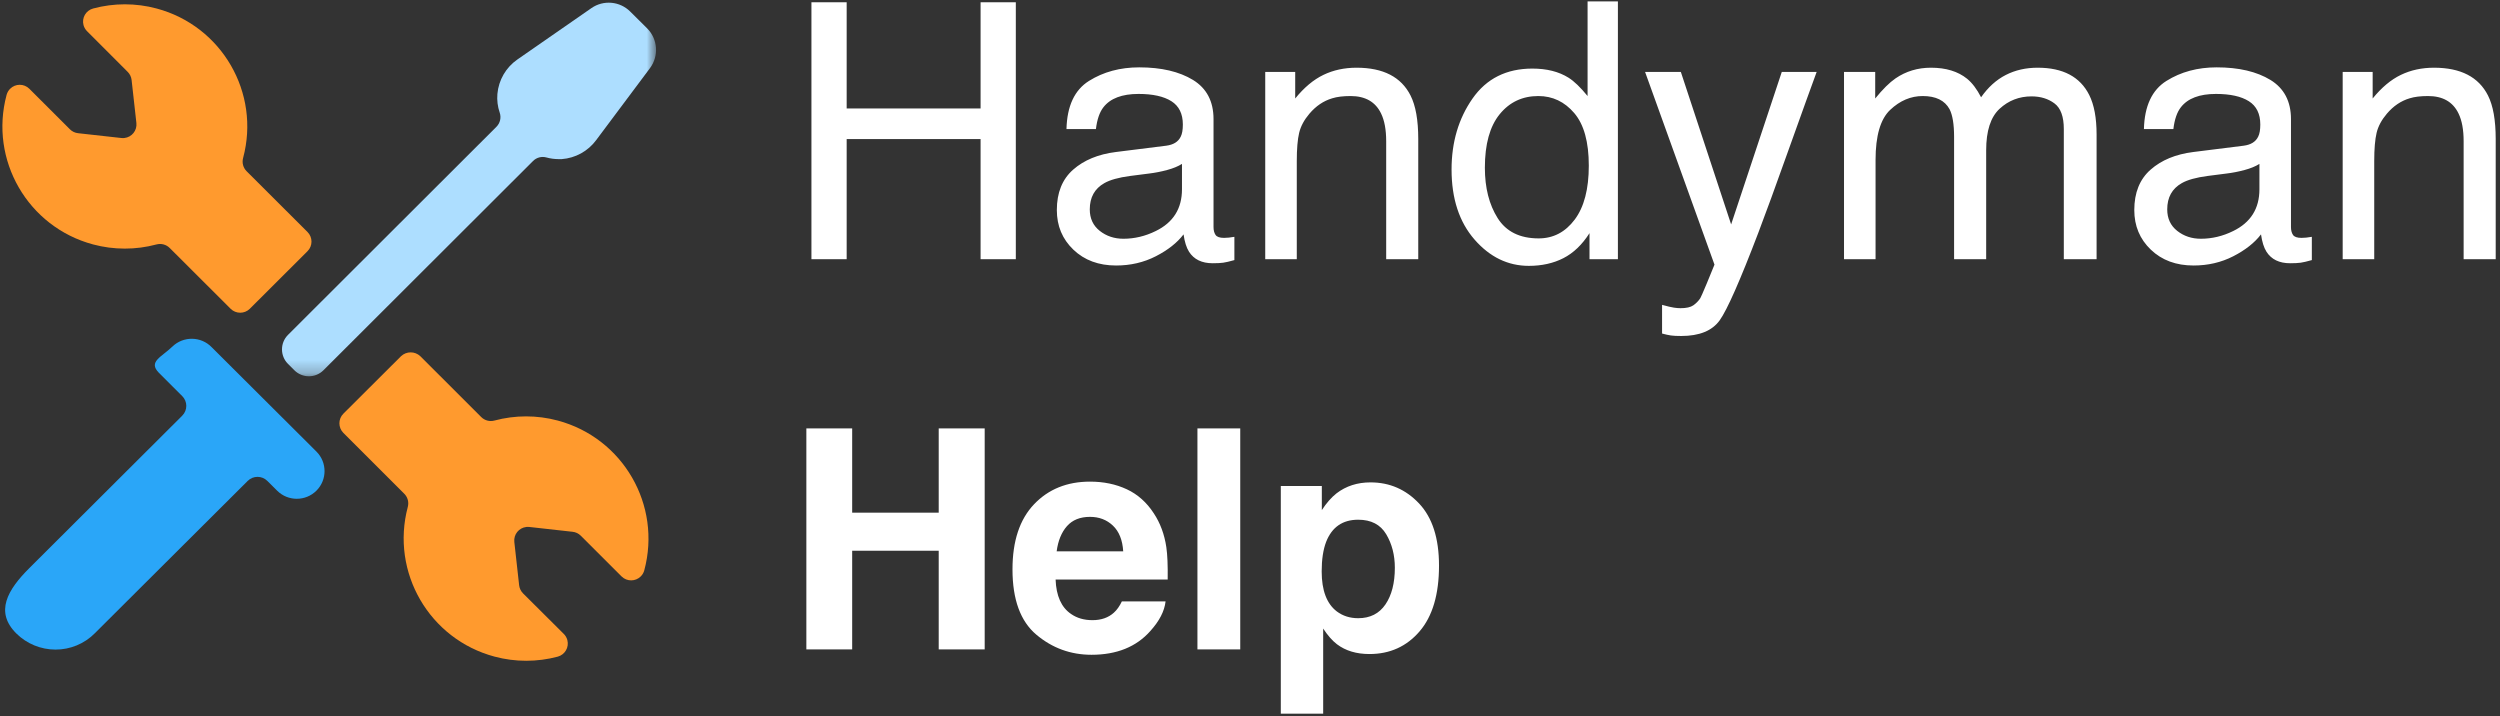 <?xml version="1.0" encoding="UTF-8"?>
<svg width="192px" height="55px" viewBox="0 0 192 55" version="1.1" xmlns="http://www.w3.org/2000/svg" xmlns:xlink="http://www.w3.org/1999/xlink">
    <rect x="0" y="0" width="192" height="55" fill="#333333" stroke="none"/>
    <!-- Generator: Sketch 56.2 (81672) - https://sketch.com -->
    <title>Group 21</title>
    <desc>Created with Sketch.</desc>
    <defs>
        <polygon id="path-1" points="0.479 0.059 30.206 0.059 30.206 29.752 0.479 29.752"></polygon>
    </defs>
    <g id="Chosen" stroke="none" stroke-width="1" fill="none" fill-rule="evenodd">
        <g id="Logo-2" transform="translate(-65, -66)">
            <g id="Group-21" transform="translate(65, 65)">
                <g id="Group-24" transform="translate(0, 0.071)">
                    <path d="M62.318,1.105 L65.024,1.105 L65.024,9.258 L75.309,9.258 L75.309,1.105 L78.015,1.105 L78.015,20.837 L75.309,20.837 L75.309,11.609 L65.024,11.609 L65.024,20.837 L62.318,20.837 L62.318,1.105 Z M83.695,17.009 C83.695,17.707 83.951,18.258 84.463,18.661 C84.974,19.064 85.58,19.265 86.28,19.265 C87.132,19.265 87.958,19.068 88.757,18.674 C90.103,18.02 90.776,16.95 90.776,15.464 L90.776,13.516 C90.48,13.704 90.098,13.861 89.632,13.986 C89.165,14.112 88.707,14.201 88.259,14.255 L86.791,14.443 C85.912,14.559 85.252,14.743 84.813,14.994 C84.068,15.415 83.695,16.086 83.695,17.009 Z M89.565,12.119 C90.121,12.048 90.493,11.815 90.682,11.421 C90.79,11.206 90.843,10.897 90.843,10.494 C90.843,9.67 90.549,9.072 89.962,8.701 C89.374,8.329 88.532,8.143 87.438,8.143 C86.172,8.143 85.275,8.484 84.745,9.164 C84.449,9.54 84.256,10.1 84.166,10.843 L81.905,10.843 C81.95,9.07 82.526,7.837 83.635,7.143 C84.743,6.449 86.029,6.102 87.491,6.102 C89.188,6.102 90.565,6.424 91.624,7.069 C92.674,7.714 93.199,8.717 93.199,10.078 L93.199,18.365 C93.199,18.616 93.251,18.817 93.354,18.97 C93.457,19.122 93.675,19.198 94.007,19.198 C94.115,19.198 94.236,19.191 94.37,19.178 C94.505,19.164 94.648,19.144 94.801,19.117 L94.801,20.904 C94.424,21.011 94.137,21.078 93.94,21.105 C93.742,21.132 93.473,21.146 93.132,21.146 C92.297,21.146 91.691,20.85 91.315,20.259 C91.117,19.946 90.978,19.502 90.897,18.929 C90.404,19.574 89.695,20.134 88.77,20.608 C87.846,21.083 86.827,21.32 85.715,21.32 C84.377,21.32 83.285,20.915 82.437,20.105 C81.589,19.294 81.165,18.28 81.165,17.062 C81.165,15.728 81.582,14.694 82.416,13.959 C83.251,13.225 84.346,12.773 85.701,12.603 L89.565,12.119 Z M97.17,6.451 L99.472,6.451 L99.472,8.493 C100.154,7.651 100.877,7.046 101.64,6.679 C102.402,6.312 103.25,6.129 104.184,6.129 C106.23,6.129 107.612,6.841 108.33,8.264 C108.725,9.043 108.922,10.158 108.922,11.609 L108.922,20.837 L106.459,20.837 L106.459,11.77 C106.459,10.893 106.329,10.185 106.068,9.648 C105.638,8.752 104.857,8.305 103.726,8.305 C103.152,8.305 102.681,8.363 102.313,8.479 C101.648,8.676 101.065,9.07 100.563,9.661 C100.159,10.136 99.896,10.626 99.775,11.132 C99.654,11.638 99.593,12.361 99.593,13.301 L99.593,20.837 L97.17,20.837 L97.17,6.451 Z M114.038,13.812 C114.038,15.352 114.365,16.641 115.02,17.68 C115.675,18.719 116.725,19.238 118.17,19.238 C119.292,19.238 120.214,18.757 120.937,17.794 C121.659,16.832 122.02,15.45 122.02,13.651 C122.02,11.833 121.648,10.487 120.903,9.614 C120.158,8.741 119.238,8.305 118.143,8.305 C116.923,8.305 115.933,8.77 115.175,9.702 C114.417,10.633 114.038,12.003 114.038,13.812 Z M117.686,6.196 C118.79,6.196 119.714,6.429 120.459,6.894 C120.89,7.163 121.379,7.633 121.926,8.305 L121.926,1.038 L124.255,1.038 L124.255,20.837 L122.074,20.837 L122.074,18.835 C121.509,19.722 120.84,20.362 120.068,20.756 C119.297,21.15 118.413,21.347 117.416,21.347 C115.81,21.347 114.419,20.673 113.243,19.326 C112.068,17.978 111.48,16.185 111.48,13.946 C111.48,11.851 112.016,10.035 113.089,8.499 C114.161,6.964 115.693,6.196 117.686,6.196 Z M136.841,6.451 L139.52,6.451 C139.179,7.373 138.421,9.478 137.245,12.764 C136.366,15.236 135.63,17.25 135.038,18.808 C133.638,22.48 132.65,24.719 132.076,25.524 C131.502,26.33 130.515,26.733 129.115,26.733 C128.773,26.733 128.511,26.72 128.327,26.693 C128.143,26.666 127.916,26.617 127.647,26.545 L127.647,24.342 C128.069,24.459 128.374,24.53 128.563,24.557 C128.751,24.584 128.917,24.598 129.061,24.598 C129.509,24.598 129.839,24.524 130.05,24.376 C130.261,24.228 130.438,24.047 130.582,23.832 C130.627,23.76 130.788,23.393 131.066,22.731 C131.345,22.068 131.547,21.575 131.672,21.253 L126.341,6.451 L129.088,6.451 L132.951,18.164 L136.841,6.451 Z M141.62,6.451 L144.016,6.451 L144.016,8.493 C144.591,7.785 145.111,7.27 145.578,6.948 C146.377,6.402 147.283,6.129 148.297,6.129 C149.446,6.129 150.37,6.411 151.07,6.975 C151.465,7.297 151.824,7.772 152.147,8.399 C152.686,7.629 153.318,7.058 154.045,6.686 C154.772,6.314 155.589,6.129 156.495,6.129 C158.434,6.129 159.753,6.827 160.453,8.224 C160.83,8.976 161.018,9.988 161.018,11.26 L161.018,20.837 L158.501,20.837 L158.501,10.843 C158.501,9.885 158.261,9.227 157.781,8.869 C157.301,8.511 156.715,8.331 156.024,8.331 C155.073,8.331 154.254,8.649 153.567,9.285 C152.881,9.921 152.538,10.982 152.538,12.469 L152.538,20.837 L150.074,20.837 L150.074,11.448 C150.074,10.472 149.957,9.76 149.724,9.312 C149.356,8.64 148.67,8.305 147.665,8.305 C146.749,8.305 145.917,8.658 145.167,9.366 C144.418,10.073 144.043,11.354 144.043,13.207 L144.043,20.837 L141.62,20.837 L141.62,6.451 Z M166.443,17.009 C166.443,17.707 166.699,18.258 167.211,18.661 C167.722,19.064 168.328,19.265 169.028,19.265 C169.881,19.265 170.706,19.068 171.505,18.674 C172.851,18.02 173.524,16.95 173.524,15.464 L173.524,13.516 C173.228,13.704 172.847,13.861 172.38,13.986 C171.913,14.112 171.456,14.201 171.007,14.255 L169.54,14.443 C168.66,14.559 168,14.743 167.561,14.994 C166.816,15.415 166.443,16.086 166.443,17.009 Z M172.313,12.119 C172.869,12.048 173.241,11.815 173.43,11.421 C173.538,11.206 173.591,10.897 173.591,10.494 C173.591,9.67 173.298,9.072 172.71,8.701 C172.122,8.329 171.281,8.143 170.186,8.143 C168.92,8.143 168.023,8.484 167.493,9.164 C167.197,9.54 167.004,10.1 166.915,10.843 L164.653,10.843 C164.698,9.07 165.274,7.837 166.383,7.143 C167.491,6.449 168.777,6.102 170.24,6.102 C171.936,6.102 173.313,6.424 174.372,7.069 C175.422,7.714 175.947,8.717 175.947,10.078 L175.947,18.365 C175.947,18.616 175.999,18.817 176.102,18.97 C176.205,19.122 176.423,19.198 176.755,19.198 C176.863,19.198 176.984,19.191 177.118,19.178 C177.253,19.164 177.397,19.144 177.549,19.117 L177.549,20.904 C177.172,21.011 176.885,21.078 176.688,21.105 C176.49,21.132 176.221,21.146 175.88,21.146 C175.045,21.146 174.44,20.85 174.063,20.259 C173.865,19.946 173.726,19.502 173.645,18.929 C173.152,19.574 172.443,20.134 171.518,20.608 C170.594,21.083 169.575,21.32 168.463,21.32 C167.125,21.32 166.033,20.915 165.185,20.105 C164.337,19.294 163.913,18.28 163.913,17.062 C163.913,15.728 164.33,14.694 165.165,13.959 C165.999,13.225 167.094,12.773 168.449,12.603 L172.313,12.119 Z M179.918,6.451 L182.22,6.451 L182.22,8.493 C182.902,7.651 183.625,7.046 184.388,6.679 C185.15,6.312 185.998,6.129 186.932,6.129 C188.978,6.129 190.36,6.841 191.078,8.264 C191.473,9.043 191.67,10.158 191.67,11.609 L191.67,20.837 L189.207,20.837 L189.207,11.77 C189.207,10.893 189.077,10.185 188.816,9.648 C188.386,8.752 187.605,8.305 186.474,8.305 C185.9,8.305 185.429,8.363 185.061,8.479 C184.397,8.676 183.813,9.07 183.311,9.661 C182.907,10.136 182.644,10.626 182.523,11.132 C182.402,11.638 182.341,12.361 182.341,13.301 L182.341,20.837 L179.918,20.837 L179.918,6.451 Z" id="Handyman" fill="#FFFFFF" fill-rule="nonzero"></path>
                    <path d="M61.928,50.802 L61.928,33.831 L65.447,33.831 L65.447,40.302 L72.093,40.302 L72.093,33.831 L75.624,33.831 L75.624,50.802 L72.093,50.802 L72.093,43.226 L65.447,43.226 L65.447,50.802 L61.928,50.802 Z M83.713,40.624 C82.951,40.624 82.361,40.862 81.941,41.338 C81.522,41.814 81.259,42.458 81.151,43.272 L86.263,43.272 C86.209,42.405 85.945,41.746 85.472,41.297 C84.999,40.848 84.413,40.624 83.713,40.624 Z M83.713,37.918 C84.759,37.918 85.701,38.114 86.54,38.506 C87.378,38.897 88.07,39.515 88.616,40.359 C89.109,41.104 89.428,41.967 89.574,42.95 C89.659,43.525 89.693,44.354 89.678,45.436 L81.07,45.436 C81.116,46.695 81.513,47.578 82.259,48.084 C82.713,48.399 83.259,48.557 83.897,48.557 C84.574,48.557 85.124,48.365 85.547,47.981 C85.778,47.774 85.982,47.486 86.159,47.117 L89.516,47.117 C89.432,47.862 89.043,48.618 88.351,49.385 C87.274,50.606 85.766,51.216 83.828,51.216 C82.228,51.216 80.816,50.702 79.593,49.673 C78.37,48.645 77.759,46.972 77.759,44.654 C77.759,42.481 78.311,40.816 79.415,39.657 C80.518,38.498 81.951,37.918 83.713,37.918 Z M95.251,50.802 L91.963,50.802 L91.963,33.831 L95.251,33.831 L95.251,50.802 Z M107.124,44.527 C107.124,43.56 106.903,42.704 106.461,41.959 C106.018,41.215 105.301,40.843 104.309,40.843 C103.116,40.843 102.297,41.407 101.851,42.535 C101.62,43.134 101.505,43.894 101.505,44.815 C101.505,46.273 101.893,47.298 102.67,47.889 C103.132,48.234 103.678,48.407 104.309,48.407 C105.224,48.407 105.922,48.054 106.403,47.348 C106.884,46.642 107.124,45.701 107.124,44.527 Z M105.255,37.976 C106.724,37.976 107.968,38.517 108.988,39.599 C110.007,40.682 110.516,42.27 110.516,44.366 C110.516,46.576 110.018,48.261 109.022,49.42 C108.026,50.579 106.743,51.159 105.174,51.159 C104.174,51.159 103.343,50.909 102.682,50.41 C102.32,50.134 101.966,49.731 101.62,49.201 L101.62,55.741 L98.366,55.741 L98.366,38.252 L101.516,38.252 L101.516,40.106 C101.87,39.561 102.247,39.131 102.647,38.816 C103.378,38.256 104.247,37.976 105.255,37.976 Z" id="Help" fill="#FFFFFF" fill-rule="nonzero"></path>
                    <g id="Group-22">
                        <g id="Group-3" transform="translate(20.178, 0.076)">
                            <mask id="mask-2" fill="white">
                                <use xlink:href="#path-1"></use>
                            </mask>
                            <g id="Clip-2"></g>
                            <path d="M22.965,13.073 C24.013,12.995 24.976,12.465 25.602,11.622 L29.742,6.085 C30.433,5.157 30.344,3.865 29.532,3.04 L28.222,1.74 C27.423,0.943 26.167,0.832 25.241,1.477 L19.56,5.42 C18.679,6.03 18.116,7 18.022,8.067 C17.98,8.555 18.041,9.045 18.201,9.508 C18.33,9.887 18.232,10.307 17.949,10.59 L1.94,26.572 C1.325,27.187 1.325,28.185 1.94,28.8 L2.43,29.29 C3.046,29.905 4.045,29.906 4.661,29.29 L20.757,13.22 C21.026,12.948 21.421,12.843 21.79,12.947 C22.087,13.029 22.394,13.072 22.703,13.073 L22.965,13.073 Z" id="Fill-1" fill="#ADDEFF" mask="url(#mask-2)"></path>
                        </g>
                        <path d="M36.956,32.957 L32.278,28.283 C31.862,27.893 31.216,27.893 30.801,28.283 L26.371,32.7 C25.964,33.107 25.964,33.767 26.371,34.175 L31.05,38.851 C31.313,39.115 31.416,39.5 31.319,39.861 C29.984,44.879 32.974,50.028 37.997,51.361 C39.581,51.782 41.247,51.782 42.83,51.361 C43.388,51.213 43.72,50.642 43.572,50.085 C43.525,49.907 43.431,49.745 43.3,49.615 L40.168,46.498 C40.001,46.328 39.895,46.108 39.869,45.872 L39.5,42.552 C39.436,41.979 39.849,41.464 40.422,41.4 C40.499,41.392 40.577,41.392 40.654,41.4 L43.975,41.77 C44.212,41.795 44.433,41.9 44.602,42.068 L47.735,45.198 C48.143,45.605 48.804,45.603 49.211,45.196 C49.341,45.066 49.434,44.905 49.481,44.729 C50.825,39.72 47.85,34.571 42.837,33.228 C41.243,32.8 39.563,32.8 37.968,33.228 C37.606,33.325 37.22,33.222 36.956,32.957 Z" id="Fill-4" fill="#FF9A2E"></path>
                        <path d="M12.02,19.702 C12.382,19.605 12.767,19.709 13.032,19.973 L17.71,24.641 C18.118,25.048 18.779,25.048 19.187,24.641 L23.617,20.221 C24.025,19.814 24.025,19.155 23.617,18.747 L18.938,14.077 C18.674,13.813 18.572,13.429 18.669,13.068 C20.014,8.066 17.04,2.922 12.025,1.581 C10.43,1.153 8.749,1.154 7.154,1.581 C6.597,1.73 6.266,2.301 6.414,2.857 C6.462,3.033 6.555,3.194 6.684,3.323 L9.806,6.449 C9.975,6.617 10.082,6.838 10.107,7.075 L10.475,10.378 C10.538,10.95 10.125,11.465 9.552,11.528 C9.475,11.537 9.398,11.537 9.322,11.528 L5.999,11.159 C5.762,11.134 5.541,11.029 5.372,10.861 L2.254,7.746 C1.845,7.339 1.184,7.34 0.777,7.748 C0.647,7.878 0.555,8.038 0.507,8.214 C-0.837,13.217 2.138,18.36 7.151,19.702 C8.746,20.129 10.426,20.129 12.02,19.702" id="Fill-11" fill="#FF9A2E"></path>
                        <path d="M16.258,27.595 C15.441,26.752 14.091,26.728 13.243,27.543 C12.397,28.359 11.373,28.703 12.191,29.548 C12.209,29.566 13.226,30.582 13.243,30.6 L13.996,31.35 C14.412,31.765 14.412,32.437 13.996,32.852 L2.246,44.566 C0.583,46.227 -0.415,47.917 1.251,49.576 C2.05,50.37 3.131,50.816 4.259,50.817 C5.392,50.821 6.478,50.372 7.276,49.57 L19.024,37.863 C19.44,37.448 20.115,37.448 20.531,37.863 L21.284,38.613 C22.117,39.443 23.467,39.443 24.3,38.614 C25.133,37.784 25.134,36.439 24.301,35.609 L16.258,27.595 Z" id="Fill-13" fill="#2AA6F8"></path>
                    </g>
                </g>
            </g>
        </g>
    </g>
</svg>